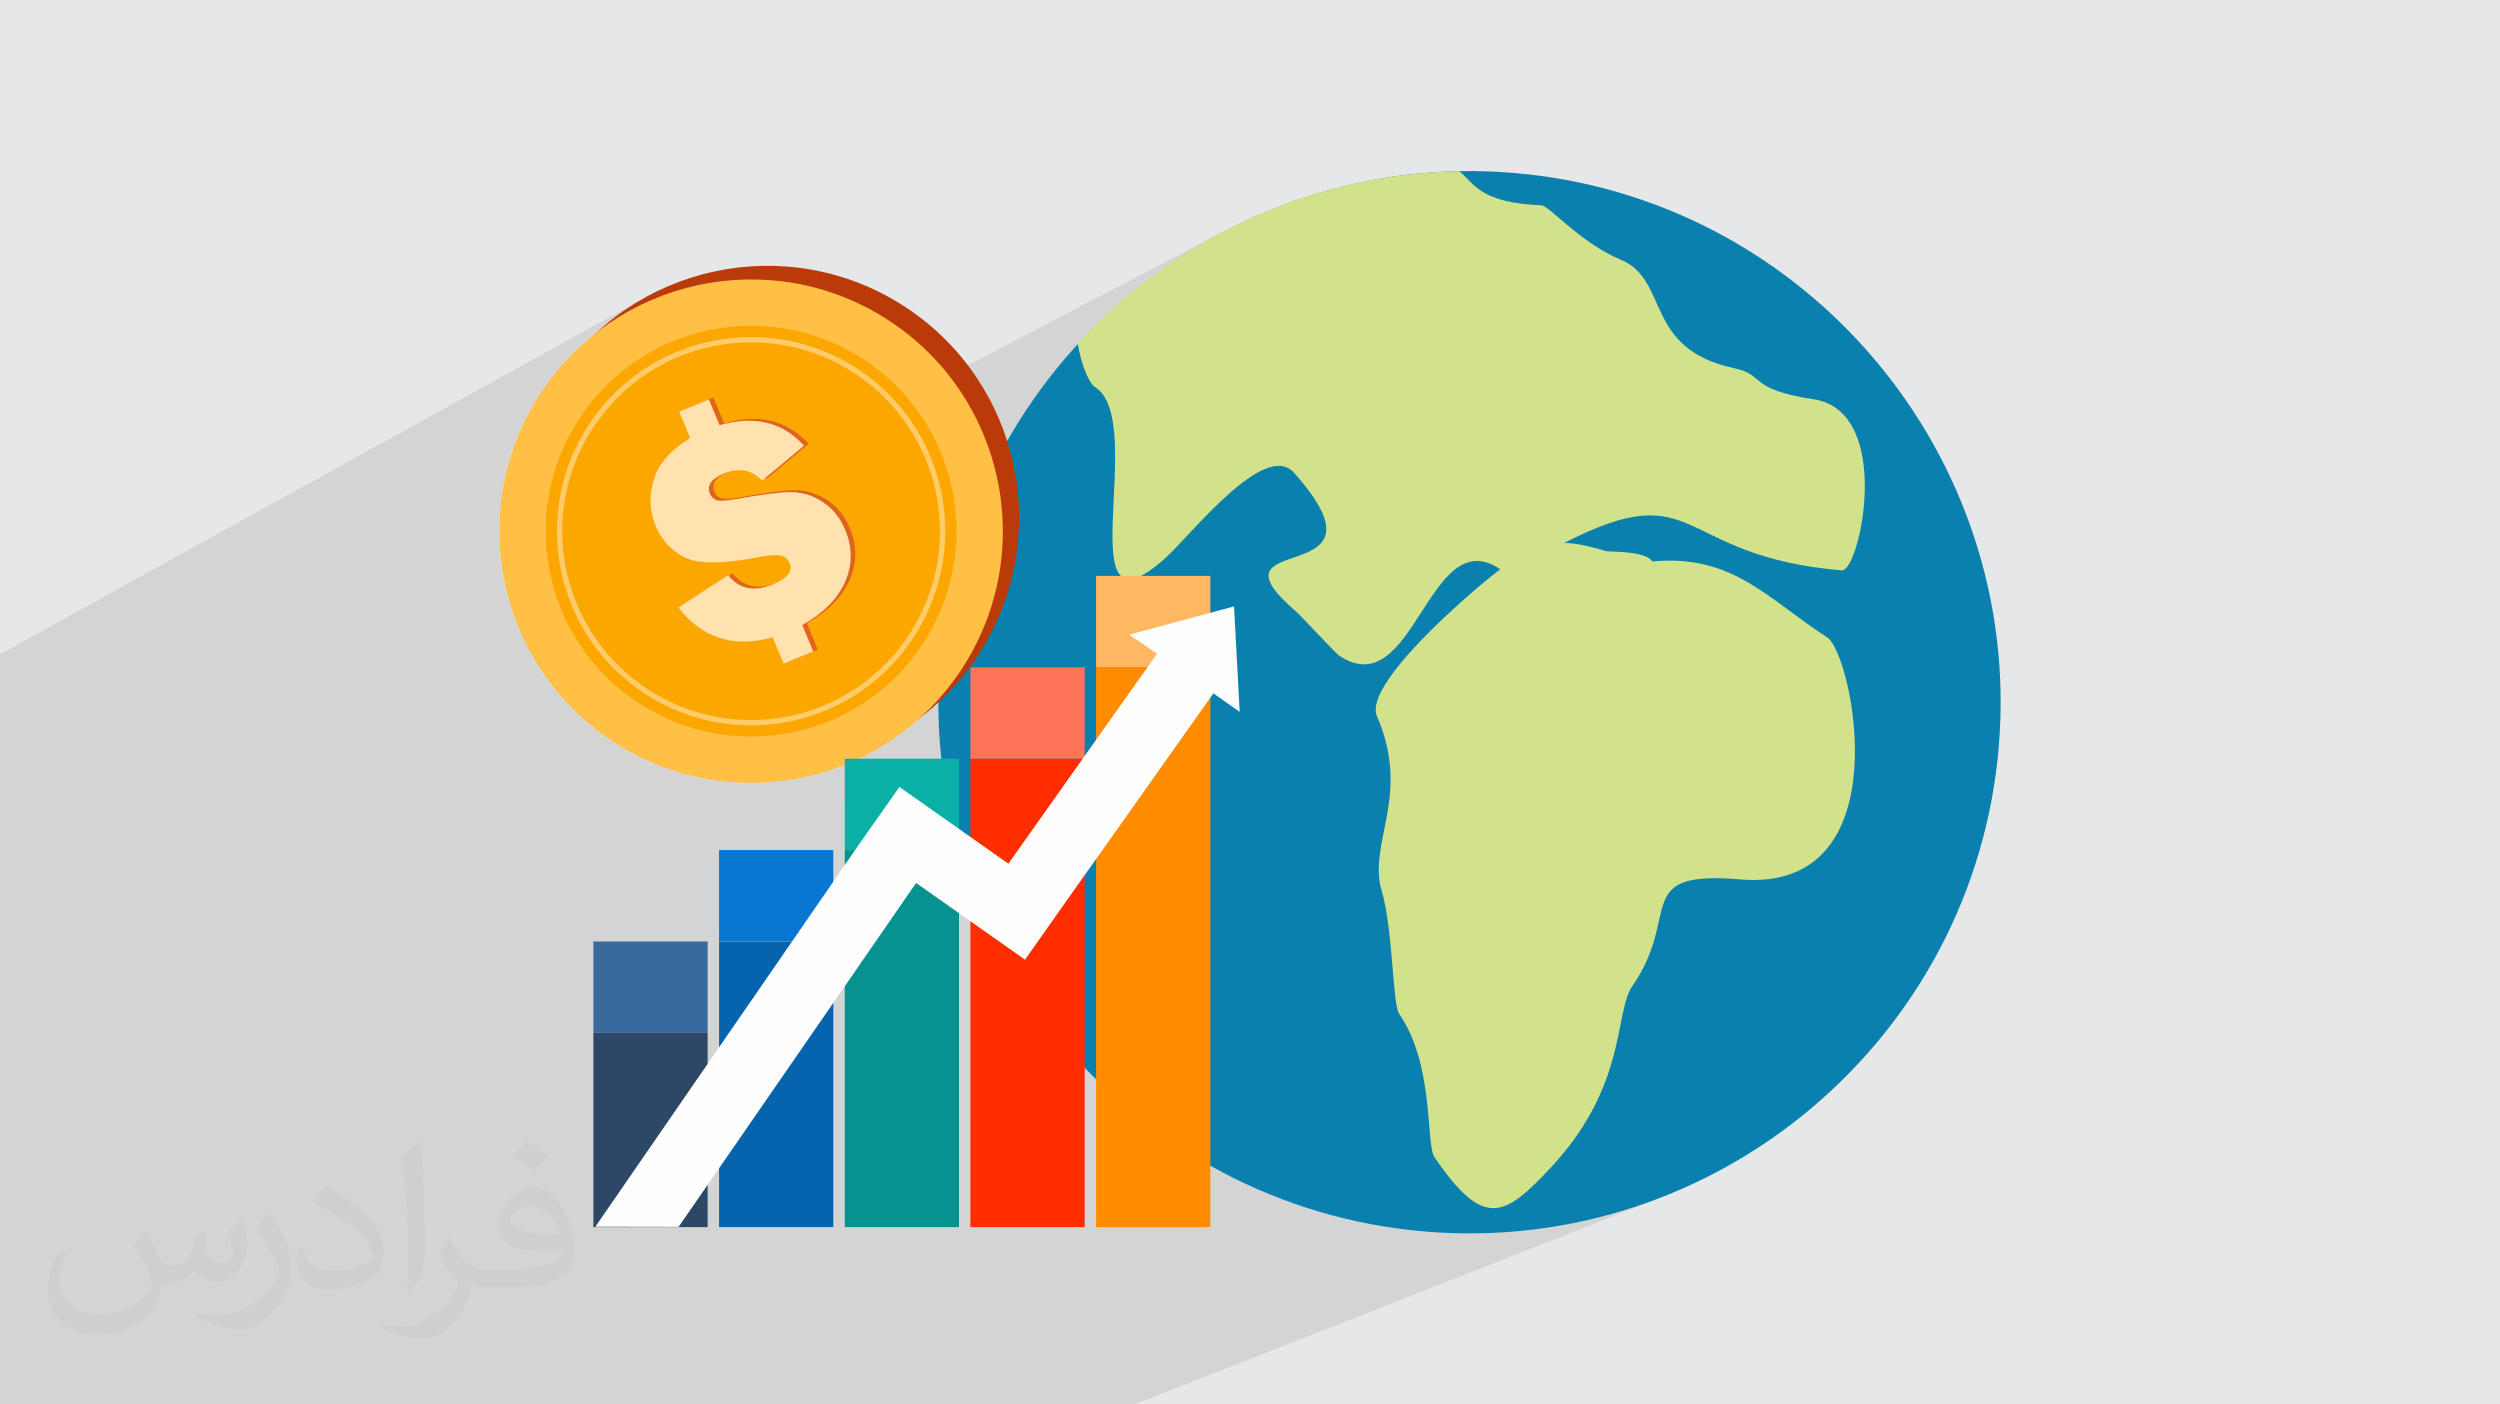 <?xml version="1.0" encoding="UTF-8"?>
<!DOCTYPE svg PUBLIC "-//W3C//DTD SVG 1.1//EN" "http://www.w3.org/Graphics/SVG/1.1/DTD/svg11.dtd">
<!-- Creator: CorelDRAW -->
<svg xmlns="http://www.w3.org/2000/svg" xml:space="preserve" width="94.192mm" height="52.917mm" version="1.1" style="shape-rendering:geometricPrecision; text-rendering:geometricPrecision; image-rendering:optimizeQuality; fill-rule:evenodd; clip-rule:evenodd"
viewBox="0 0 9419.16 5291.66"
 xmlns:xlink="http://www.w3.org/1999/xlink"
 xmlns:xodm="http://www.corel.com/coreldraw/odm/2003">
 <defs>
  <style type="text/css">
   <![CDATA[
    .fil4 {fill:#D2E28B}
    .fil3 {fill:#0980AE}
    .fil8 {fill:#DF641E}
    .fil0 {fill:#E6E7E8}
    .fil21 {fill:#FEFEFE}
    .fil9 {fill:#FFE2AD}
    .fil13 {fill:#0664AE;fill-rule:nonzero}
    .fil15 {fill:#06928F;fill-rule:nonzero}
    .fil14 {fill:#0877D1;fill-rule:nonzero}
    .fil16 {fill:#0AB0A6;fill-rule:nonzero}
    .fil11 {fill:#2D4866;fill-rule:nonzero}
    .fil12 {fill:#386A9D;fill-rule:nonzero}
    .fil5 {fill:#BA3B09;fill-rule:nonzero}
    .fil7 {fill:#FCA700;fill-rule:nonzero}
    .fil17 {fill:#FF2D00;fill-rule:nonzero}
    .fil18 {fill:#FF7459;fill-rule:nonzero}
    .fil19 {fill:#FF8B00;fill-rule:nonzero}
    .fil20 {fill:#FFB761;fill-rule:nonzero}
    .fil6 {fill:#FFC045;fill-rule:nonzero}
    .fil10 {fill:#FFCC69;fill-rule:nonzero}
    .fil2 {fill:#373435;fill-opacity:0.031}
    .fil1 {fill:#373435;fill-opacity:0.102}
   ]]>
  </style>
 </defs>
 <g id="Layer_x0020_1">
  <polygon class="fil0" points="-0,0 9419.16,0 9419.16,5291.66 -0,5291.66 "/>
  <polygon class="fil1" points="3737.75,5291.66 2930.33,5291.66 2521.3,5291.66 2480.4,5291.66 2403.62,5291.66 2071.37,5291.66 2030.46,5291.66 1621.41,5291.66 1580.54,5291.66 1299.3,5291.66 1171.51,5291.66 1167.61,5291.66 1130.59,5291.66 721.57,5291.66 694.66,5291.66 -0,5291.66 -0,5221.83 -0,5182.75 -0,5170.4 -0,5144.97 -0,5138.29 -0,5100.61 -0,4932.16 -0,4819.05 -0,4797.94 -0,4760.06 -0,4709.34 -0,4709.33 -0,4613.1 -0,4556.52 -0,4504.87 -0,4422.95 -0,4422.94 -0,4420.66 -0,4363.07 -0,3954.77 -0,3606.36 -0,3406.23 -0,3404.48 -0,3286.62 -0,2600.59 -0,2492.22 -0,2464.79 2441.82,1114.58 2408.16,1133.54 2375.2,1153.92 2343.02,1175.71 2311.64,1198.9 2281.13,1223.48 2251.52,1249.43 2236.01,1261.62 2220.73,1274.15 2205.68,1287.04 2190.87,1300.27 2176.29,1313.85 2161.97,1327.78 2147.9,1342.05 2134.1,1356.66 2120.56,1371.62 2107.3,1386.91 2094.32,1402.55 2081.62,1418.52 2069.22,1434.83 2057.12,1451.48 2045.33,1468.46 2033.85,1485.77 2008.36,1527.4 1985.25,1569.82 1964.51,1612.93 1946.13,1656.67 1930.08,1700.93 1916.34,1745.65 1904.9,1790.75 1895.75,1836.13 1888.85,1881.71 1884.2,1927.42 1881.78,1973.17 1881.57,2018.88 1883.56,2064.46 1887.71,2109.84 1894.03,2154.93 1902.48,2199.64 1913.06,2243.91 1923.29,2279.2 4613.22,870.21 4569.02,893.96 4525.47,918.78 4482.58,944.66 4440.39,971.59 4398.9,999.54 4358.14,1028.5 4318.12,1058.45 4278.87,1089.38 4240.4,1121.27 4202.74,1154.11 4165.9,1187.87 4129.89,1222.55 4094.75,1258.12 4060.49,1294.57 4060.8,1296.41 4051.31,1306.83 4041.89,1317.32 4032.54,1327.88 4023.27,1338.51 4014.06,1349.2 4004.94,1359.95 3995.88,1370.78 3986.9,1381.67 3977.99,1392.62 3969.16,1403.64 3960.41,1414.73 3951.73,1425.87 3943.12,1437.09 3934.59,1448.36 3926.14,1459.7 3917.77,1471.1 3909.48,1482.56 3901.26,1494.09 3893.12,1505.68 3885.06,1517.32 3877.09,1529.03 3869.19,1540.8 3861.37,1552.63 3853.63,1564.52 3845.98,1576.47 3838.4,1588.47 3830.91,1600.54 3823.5,1612.66 3816.18,1624.84 3808.93,1637.08 3801.77,1649.38 3794.7,1661.73 2057.71,2551.87 2071.95,2571.79 2100.83,2608.26 2131.65,2643.45 2164.41,2677.28 2199.08,2709.67 2235.63,2740.54 2274.07,2769.79 2314.36,2797.36 2339.7,2813.22 2365.34,2828.19 2391.27,2842.26 2417.46,2855.45 2443.9,2867.76 2470.57,2879.19 2497.45,2889.75 2524.52,2899.44 2551.76,2908.26 2579.15,2916.22 2606.68,2923.32 2634.33,2929.57 2662.07,2934.97 2689.9,2939.53 2717.78,2943.24 2745.7,2946.12 2773.64,2948.16 2801.59,2949.38 2829.52,2949.77 2857.42,2949.34 2885.27,2948.09 2913.04,2946.03 2919.35,2945.38 3535.4,2646.21 3535.44,2659.62 3535.57,2673.01 3535.79,2686.39 3536.1,2699.75 3536.5,2713.08 3536.99,2726.4 3537.57,2739.7 3538.23,2752.99 3538.99,2766.25 3539.83,2779.49 3540.76,2792.71 3541.78,2805.91 3542.88,2819.09 3544.07,2832.25 3545.35,2845.39 3546.71,2858.51 3182.68,3032.79 3182.68,3202.85 3182.68,3202.86 3182.68,3259.31 3139.66,3321.69 2709.21,3524.09 2709.21,3547.22 2709.21,3855.84 3613.15,3440.52 3649.71,3466.28 3656.2,3470.85 3656.2,4209.92 4086.65,4022.81 4091.96,4028.38 4097.28,4033.94 4102.63,4039.47 4108,4044.99 4113.39,4050.48 4118.8,4055.95 4124.24,4061.41 4129.69,4066.84 4129.69,4571.68 4560.14,4392.13 4582.87,4404.71 4605.79,4417.01 4628.89,4429.01 4652.17,4440.73 4675.63,4452.15 4699.26,4463.28 4723.07,4474.1 4747.05,4484.63 4771.2,4494.85 4795.51,4504.76 4819.99,4514.37 4844.64,4523.66 4869.44,4532.64 4894.4,4541.3 4919.52,4549.64 4944.79,4557.66 4970.22,4565.35 4995.79,4572.72 5021.51,4579.76 5047.38,4586.46 5073.39,4592.82 5099.54,4598.85 5125.82,4604.54 5152.25,4609.88 5178.81,4614.88 5205.5,4619.53 5232.31,4623.83 5259.26,4627.77 5286.33,4631.36 5313.53,4634.58 5340.85,4637.45 5368.28,4639.95 5470.85,4645.98 5572.54,4646.77 5673.22,4642.45 5772.73,4633.13 5870.96,4618.93 5967.75,4599.96 6062.97,4576.34 6156.48,4548.18 6248.15,4515.6 4273.9,5291.66 "/>
  <path class="fil2" d="M550.85 4636.82c17.98,27.25 29.64,53.44 41.02,82.55 8.46,16.94 12.95,48.16 52.65,48.16 11.63,0 28.32,-3.43 43.13,-11.63 16.66,-8.74 29.36,-21.97 35.99,-42.06l15.87 -53.44 38.63 -19.05 2.64 2.64c-5.28,20.12 -6.6,39.42 -6.6,54.51 0,44.7 38.63,61.65 69.32,61.65 17.98,0 34.14,-8.74 34.14,-25.15 0,-21.16 -8.99,-57.15 -20.65,-89.43 17.98,-17.98 35.99,-35.99 56.62,-50.55l3.17 1.6c8.99,38.1 14.02,75.67 14.02,100.81 0,24.61 -10.85,51.87 -19.84,69.6 -18.52,34.92 -51.33,62.71 -91.01,62.71 -30.15,0 -63.75,-15.09 -86.79,-43.13l-1.32 0c-21.69,27 -55.3,51.33 -109.02,51.33l-16.66 0c-2.64,35.46 -10.31,60.58 -21.97,83.08 -32,62.43 -127,106.63 -216.43,106.63 -124.36,0 -186.79,-71.7 -186.79,-167.21 0,-59 19.3,-113.77 48.95,-152.65l24.33 10.06c-18.52,35.46 -30.96,68.78 -30.96,101.6 0,89.43 72.77,132.03 156.64,132.03 77.8,0 174.09,-49.48 191.57,-106.88 -6.6,-62.71 -30.15,-92.07 -66.14,-149.22 10.85,-19.05 24.87,-38.1 42.34,-58.47l3.17 0 0 0 0 0 -0.02 -0.09zm1434.31 -336.55c26.19,16.41 51.87,35.71 76.99,57.94 -14.02,19.84 -31.5,37.85 -53.19,53.72 -25.15,-20.37 -50.27,-37.85 -75.95,-56.36 17.45,-19.58 34.67,-38.35 52.12,-55.3l0 0 0 0 0 0 0 0 0 0 0.03 0zm13.49 244.48c-42.34,0 -76.99,27.79 -76.99,48.41 0,44.2 84.66,57.94 186,57.4 -12.7,-51.87 -57.15,-105.84 -109.02,-105.84l0.01 0.03zm-95 236.55c55.04,0 103.2,-1.6 139.95,-10.85 41.02,-10.31 75.67,-30.96 75.67,-45.24 0,-3.71 0,-8.2 -1.32,-11.91 -23.01,2.11 -49.48,2.11 -72.49,2.11 -74.6,0 -131.75,-16.94 -154.25,-58.75 -5.56,-11.63 -9.52,-24.61 -9.52,-39.42 0,-40.49 17.45,-79.91 48.16,-107.16 25.65,-22.48 53.97,-36.5 82.8,-36.5 52.12,0 93.65,41.81 122.76,107.7 15.87,35.99 26.72,77.52 26.72,129.92 0,34.92 -9.52,64.29 -31.22,85.98 -40.49,39.17 -115.09,53.97 -229.39,53.97l-51.87 0 0 0 -13.49 0c-28.32,0 -48.69,-5.03 -64.82,-17.45l-2.64 0c0.79,6.6 1.32,12.95 1.32,19.05 0,25.65 -8.46,58.47 -25.65,84.66 -50.8,75.41 -105.84,108.2 -153.47,108.2 -48.16,0 -107.16,-18.52 -160.35,-42.6l9.52 -18.52c17.2,7.14 41.02,11.91 73.81,11.91 85.98,0 198.96,-82.55 212.98,-163.25 -3.17,-6.6 -8.99,-15.34 -17.2,-24.61 -25.15,-29.9 -41.02,-54.76 -55.83,-80.95 12.7,-25.15 24.33,-45.24 35.18,-63.5l4.5 -0.53c36.78,74.88 70.1,117.73 144.45,117.73l11.63 0 0 0 53.97 0 0 0 0 0 0 0 0 0 0 0 0.09 0.01zm-372.54 79.12c6.35,-34.39 6.88,-73.02 6.88,-109.02l0 -53.44c0,-99.75 -12.7,-244.73 -23.01,-339.19 17.98,-19.3 43.13,-42.06 62.97,-57.4l5.82 1.6c13.49,118.8 16.66,256.39 16.66,383.64 0,33.35 -1.32,65.89 -4.5,89.69 -1.85,30.15 -19.3,52.91 -56.62,87.83l-8.2 -3.71zm-383.38 -157.43c1.85,46.84 24.87,83.62 105.31,83.62 50.01,0 92.33,-12.95 139.17,-35.18 8.46,-3.71 12.95,-8.74 12.95,-12.95 0,-29.36 -22.48,-68.25 -60.32,-103.71 -36.78,-33.35 -85.47,-62.71 -130.96,-82.3 -15.62,-6.6 -20.65,-13.49 -20.65,-20.12 0,-13.49 17.98,-41.81 32.82,-62.18l5.03 -0.53c52.12,27.25 110.34,67.74 153.47,112.7 39.17,41.53 63.5,83.62 63.5,129.39 0,33.86 -10.31,65.61 -27,95.25 -57.15,28.83 -118.01,50.8 -178.33,50.8 -73.28,0 -123.29,-34.39 -123.29,-115.09 0,-8.74 0,-22.22 3.17,-39.7l25.15 0 0 0 0 0 0 0 0 0 0 0 -0.02 0zm-132.57 -133.1l45.52 73.56c16.66,27.25 32.28,56.9 32.28,103.71l0 59.79c0,48.41 -30.96,100.28 -80.95,151.61 -39.17,34.67 -73.81,49.48 -105.84,49.48 -47.62,0 -102.13,-14.81 -165.1,-41.81l7.14 -18.52c19.84,5.28 42.85,9.78 71.17,9.78 90.5,-0.53 183.08,-66.67 225.42,-147.37 5.03,-9.27 6.88,-17.98 6.88,-24.08 0,-9.27 -5.03,-19.58 -8.99,-28.83 -23.01,-43.38 -48.69,-83.08 -76.99,-119.86 14.81,-23.29 29.64,-45.77 45.77,-68l3.71 0.53 0 0 0 0 0 0 0 0 0 0 -0.02 0.01z"/>
  <g id="_1530257270656">
   <g>
    <path class="fil3" d="M5368.29 4639.96c-1098.31,-92.61 -1918.52,-1063.89 -1825.9,-2162.2 92.62,-1098.31 1063.9,-1918.67 2162.21,-1826.05 1098.32,92.62 1918.66,1064.05 1826.04,2162.36 -92.61,1098.32 -1064.03,1918.51 -2162.35,1825.89z"/>
    <path class="fil4" d="M5653.16 2145.4c-272.64,-186.45 -324.89,518.75 -610.26,322.93 -8.13,-5.6 -152.27,-158.17 -153.16,-158.55 -384.54,-326.01 393.43,-70.83 -14.83,-529.12 -109.89,-123.41 -390.23,237.02 -482.19,320.06 -383.02,346.39 -61.04,-515.04 -268.21,-643.43 -19.86,-12.28 -49.71,-77.32 -64.02,-162.72 360.72,-393.44 874.77,-639.52 1437.6,-649.68 54.68,43.79 74.16,118.87 308.24,128.62 32.15,1.33 145.77,140.57 299.96,204.88 185.66,77.42 84.63,335.45 427.79,408.94 120.73,25.69 47.3,78.49 299.68,117.14 303.2,46.3 173.92,650.22 105.28,644.43 -634.58,-53.51 -532.01,-366.25 -1045.98,-102.95 34.62,-0.61 83.06,7.93 159.77,30.99 8.25,2.38 147.84,-2.43 172.35,38.5 301.4,-28.97 433.29,139.62 659.5,286.36 94.69,61.3 285.18,963.18 -327.43,911.52 -413.24,-34.84 -220.21,133.68 -406.68,401.09 -69.73,99.97 -17.48,373.07 -306.51,683.45 -178.06,191.31 -254.3,231.9 -439.02,-37.02 -34.34,-50.06 0.91,-346.04 -133.74,-541.91 -25.05,-36.37 -22.01,-314.64 -65.93,-464.29 -52.47,-179.41 112.71,-356.44 -17.48,-656.24 -58.68,-134.92 452.73,-550.07 465.27,-553z"/>
   </g>
   <g>
    <path class="fil5" d="M3406.7 1153.92c-439.63,-284.72 -1026.88,-159.15 -1311.6,280.5 -284.72,439.63 -159.13,1026.87 280.5,1311.6 439.63,284.72 1026.86,159.11 1311.6,-280.5 284.72,-439.63 159.15,-1026.88 -280.5,-1311.6z"/>
    <path class="fil6" d="M3345.45 1205.29c-439.64,-284.72 -1026.85,-159.19 -1311.6,280.49 -284.7,439.62 -159.11,1026.86 280.52,1311.58 439.64,284.73 1026.84,159.14 1311.58,-280.48 284.76,-439.66 159.14,-1026.87 -280.5,-1311.59z"/>
    <path class="fil7" d="M3250.55 1351.83c-358.72,-232.28 -837.8,-129.83 -1070.1,228.88 -232.31,358.68 -129.86,837.76 228.83,1070.07 358.7,232.3 837.82,129.87 1070.11,-228.85 232.33,-358.66 129.83,-837.8 -228.81,-1070.11l-0.03 0.01z"/>
    <path class="fil8" d="M2617.48 1643.45l-41.27 -99.73 111.56 -46.22 40.34 97.37c130.62,-37.85 236.83,-12.03 318.45,77.03l-158.16 132c-38.94,-41.35 -86.88,-50.28 -143.87,-26.66 -47.9,19.85 -65.49,45.18 -52.7,76.06 4.66,11.25 12.76,19.05 24.17,23.63 11.41,4.55 37.01,3.17 77.2,-3.92 91.37,-16.74 158.24,-25.43 200.61,-26.05 42.5,-0.43 82.94,11.57 121.44,36.2 38.5,24.63 67.42,60.44 87.03,107.76 27.33,66.08 26.73,131.25 -1.67,195.39 -28.56,64.21 -82.12,117.94 -160.8,161.39l41.28 99.73 -111.6 46.18 -41.28 -99.73c-146.64,41.22 -265.05,3.78 -355.14,-111.93l187.4 -121.85c41.97,52.19 98.02,63.71 168.28,34.67 54.8,-22.69 76.06,-49.13 63.64,-79.21 -6.52,-15.84 -18.04,-25.68 -34.53,-29.06 -16.36,-3.65 -42.28,-1.99 -77.52,4.72 -138.31,27.15 -232.95,27.6 -283.82,1.58 -50.84,-25.98 -87.05,-65.25 -108.57,-117.29 -23.86,-57.58 -26.18,-116.46 -7.31,-176.66 19.18,-60.1 64.73,-111.89 136.87,-155.43l-0.03 0.03z"/>
    <path class="fil9" d="M2600.38 1650.51l-41.28 -99.73 111.63 -46.21 40.27 97.36c130.63,-37.85 236.83,-12.03 318.46,77.05l-158.16 132c-38.96,-41.39 -86.91,-50.32 -143.9,-26.7 -47.9,19.85 -65.44,45.2 -52.7,76.06 4.71,11.3 12.79,19.09 24.19,23.62 11.37,4.54 37.01,3.21 77.18,-3.91 91.37,-16.74 158.25,-25.43 200.67,-26.01 42.48,-0.43 82.89,11.57 121.39,36.21 38.47,24.65 67.42,60.37 86.99,107.72 27.37,66.05 26.77,131.28 -1.66,195.39 -28.57,64.21 -82.1,117.92 -160.8,161.39l41.27 99.73 -111.59 46.19 -41.28 -99.74c-146.62,41.24 -265.05,3.78 -355.14,-111.93l187.4 -121.85c42.01,52.19 98.02,63.71 168.29,34.66 54.81,-22.7 76.1,-49.1 63.62,-79.2 -6.51,-15.84 -18.03,-25.68 -34.52,-29.06 -16.32,-3.68 -42.27,-1.97 -77.5,4.76 -138.32,27.12 -232.94,27.59 -283.81,1.58 -50.87,-26.01 -87.07,-65.28 -108.61,-117.33 -23.87,-57.56 -26.15,-116.43 -7.3,-176.63 19.18,-60.1 64.73,-111.88 136.87,-155.43l0.02 0.01z"/>
    <path class="fil10" d="M3216.61 1404.19c-164.86,-106.77 -357.42,-136.63 -535.46,-98.57 -178.02,38.1 -341.59,144.06 -448.38,308.99 -106.79,164.88 -136.64,357.43 -98.54,535.5 38.05,178.03 144.06,341.54 308.95,448.36 164.91,106.8 357.47,136.65 535.47,98.56 178.05,-38.07 341.58,-144.09 448.41,-308.96 106.74,-164.9 136.6,-357.46 98.54,-535.5 -38.12,-178.04 -144.07,-341.59 -309,-448.38l0.01 0zm-539.73 -118.26c183.13,-39.16 381.16,-8.46 550.73,101.34 169.58,109.81 278.54,277.96 317.71,461.02 39.14,183.09 8.43,381.13 -101.36,550.7 -109.78,169.54 -277.92,278.56 -461,317.69 -183.08,39.19 -381.11,8.48 -550.69,-101.33 -169.57,-109.8 -278.56,-277.95 -317.72,-461.02 -39.18,-183.12 -8.49,-381.14 101.32,-550.72 109.84,-169.54 278,-278.56 461.02,-317.71l-0.01 0.03z"/>
   </g>
   <g>
    <g>
     <polygon class="fil11" points="2235.72,4623.35 2666.16,4623.35 2666.16,3891.59 2235.72,3891.59 "/>
     <polygon class="fil12" points="2235.72,3891.59 2666.16,3891.59 2666.16,3547.23 2235.72,3547.23 "/>
     <polygon class="fil13" points="2709.21,4623.35 3139.67,4623.35 3139.67,3547.23 2709.21,3547.23 "/>
     <polygon class="fil14" points="2709.21,3547.23 3139.67,3547.23 3139.67,3202.86 2709.21,3202.86 "/>
     <polygon class="fil15" points="3182.7,4623.35 3613.16,4623.35 3613.16,3202.86 3182.7,3202.86 "/>
     <polygon class="fil16" points="3182.7,3202.87 3613.16,3202.87 3613.16,2858.52 3182.7,2858.52 "/>
     <polygon class="fil17" points="3656.2,4623.35 4086.66,4623.35 4086.66,2858.5 3656.2,2858.5 "/>
     <polygon class="fil18" points="3656.2,2858.5 4086.66,2858.5 4086.66,2514.13 3656.2,2514.13 "/>
     <polygon class="fil19" points="4129.7,4623.35 4560.15,4623.35 4560.15,2514.13 4129.7,2514.13 "/>
     <polygon class="fil20" points="4129.7,2514.13 4560.15,2514.13 4560.15,2169.78 4129.7,2169.78 "/>
    </g>
    <polygon class="fil21" points="3388.79,2965 3667.06,3161.01 3799.23,3254.11 4359.48,2462.84 4254.21,2391.3 4649.44,2284.7 4670.7,2681.91 4571.69,2612.31 4011.43,3403.58 3861.95,3615.79 3649.73,3466.3 3451.52,3326.67 2556.79,4622.4 2243.08,4621.8 3239.32,3177.2 "/>
   </g>
  </g>
 </g>
</svg>
